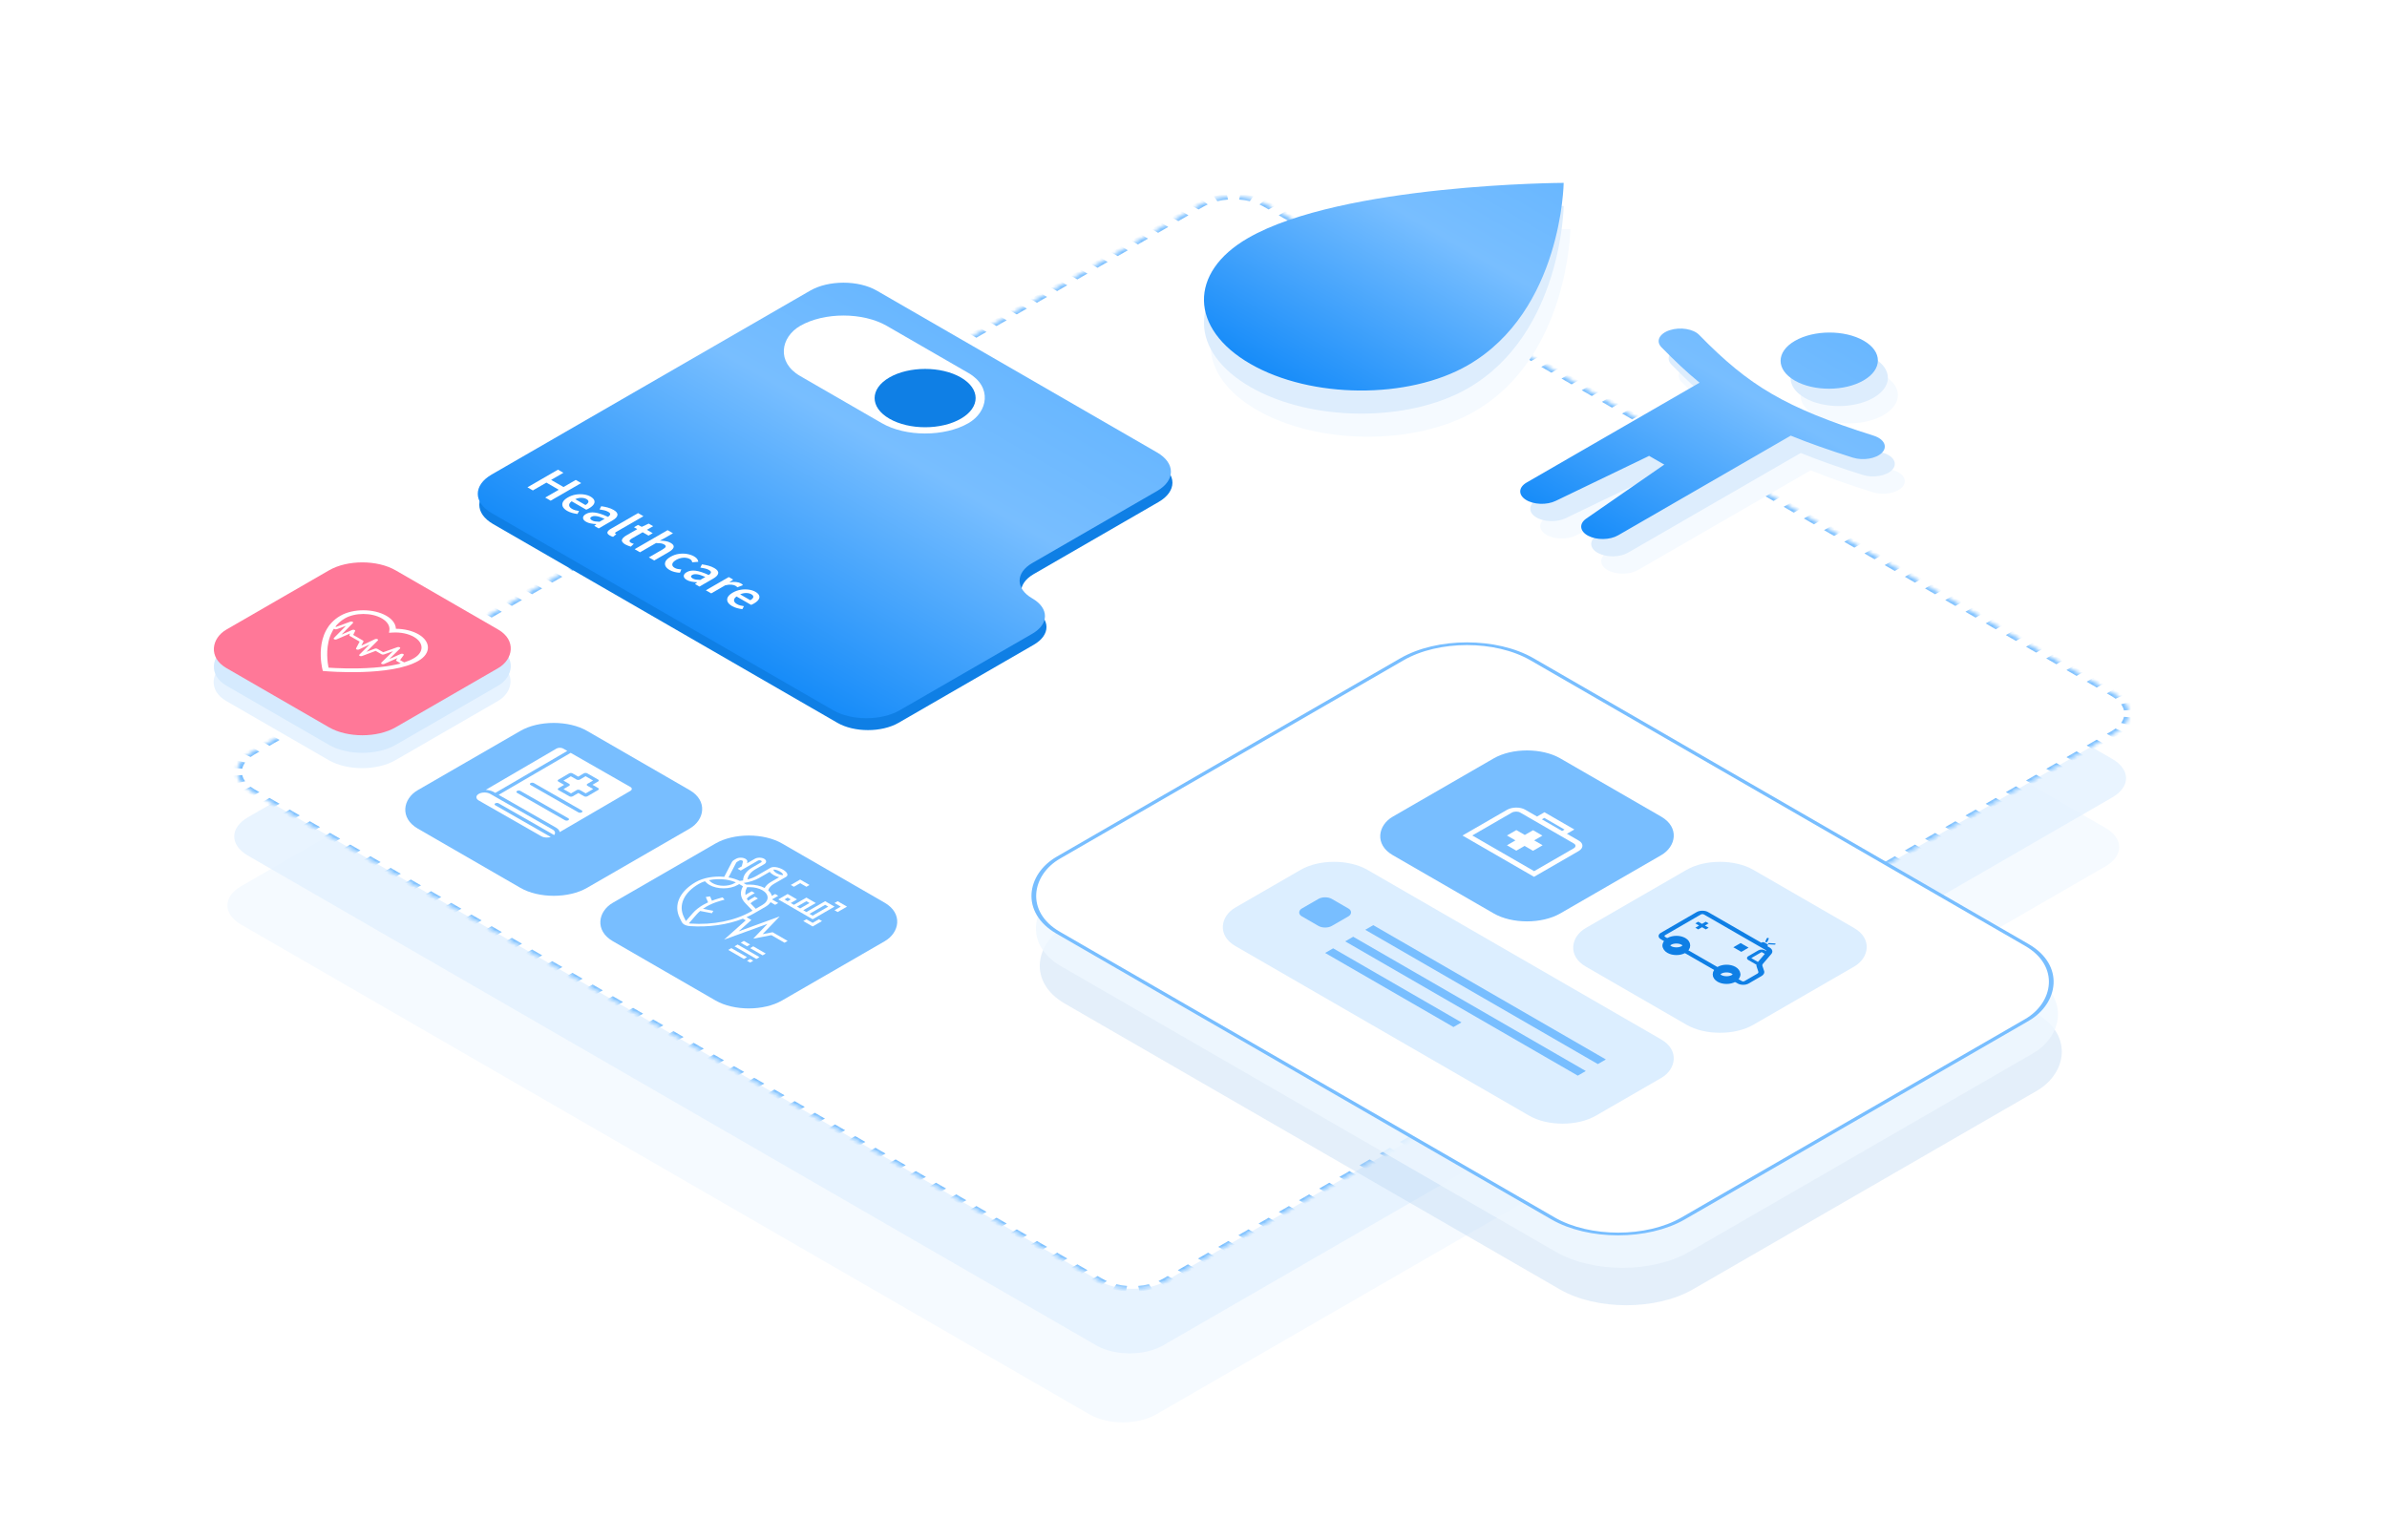 <?xml version="1.0" encoding="UTF-8"?> <svg xmlns="http://www.w3.org/2000/svg" width="620" height="400" viewBox="0 0 620 400" fill="none"><path d="M300.311 367.395C295.528 370.156 287.773 370.156 282.99 367.395L62.651 240.182C57.868 237.421 57.868 232.944 62.651 230.182L309.203 87.836C313.986 85.074 321.74 85.074 326.523 87.836L546.862 215.049C551.645 217.81 551.645 222.287 546.862 225.049L300.311 367.395Z" fill="#F5FAFF"></path><path d="M302.088 349.482C297.305 352.244 289.55 352.244 284.767 349.482L64.428 222.27C59.645 219.508 59.645 215.031 64.428 212.27L310.98 69.923C315.763 67.162 323.517 67.162 328.3 69.923L548.639 197.136C553.422 199.897 553.422 204.375 548.639 207.136L302.088 349.482Z" fill="#E3F1FF" fill-opacity="0.8"></path><mask id="path-3-inside-1_1291_7662" fill="white"><path d="M302.859 332.711C298.076 335.472 290.321 335.472 285.538 332.711L65.2 205.498C60.417 202.737 60.417 198.26 65.2 195.498L311.751 53.152C316.534 50.39 324.289 50.39 329.071 53.152L549.41 180.364C554.193 183.126 554.193 187.603 549.41 190.364L302.859 332.711Z"></path></mask><path d="M302.859 332.711C298.076 335.472 290.321 335.472 285.538 332.711L65.2 205.498C60.417 202.737 60.417 198.26 65.2 195.498L311.751 53.152C316.534 50.39 324.289 50.39 329.071 53.152L549.41 180.364C554.193 183.126 554.193 187.603 549.41 190.364L302.859 332.711Z" fill="white"></path><path d="M548.977 180.614C549.342 180.825 549.677 181.046 549.983 181.275L550.954 180.844C550.616 180.591 550.246 180.347 549.843 180.114L548.977 180.614ZM551.502 182.793C551.894 183.339 552.155 183.909 552.286 184.487L553.501 184.395C553.356 183.757 553.067 183.127 552.634 182.523L551.502 182.793ZM552.286 186.242C552.155 186.82 551.894 187.39 551.502 187.936L552.634 188.206C553.067 187.602 553.356 186.972 553.501 186.333L552.286 186.242ZM549.983 189.454C549.677 189.683 549.342 189.904 548.977 190.114L549.843 190.614C550.246 190.382 550.616 190.138 550.954 189.885L549.983 189.454ZM548.977 190.114L547.666 190.872L548.532 191.372L549.843 190.614L548.977 190.114ZM545.043 192.386L542.42 193.9L543.286 194.4L545.909 192.886L545.043 192.386ZM539.797 195.415L537.174 196.929L538.04 197.429L540.663 195.915L539.797 195.415ZM534.551 198.443L531.929 199.958L532.795 200.458L535.417 198.943L534.551 198.443ZM529.306 201.472L526.683 202.986L527.549 203.486L530.172 201.972L529.306 201.472ZM524.06 204.501L521.437 206.015L522.303 206.515L524.926 205.001L524.06 204.501ZM518.814 207.529L516.191 209.044L517.057 209.544L519.68 208.029L518.814 207.529ZM513.568 210.558L510.945 212.072L511.812 212.572L514.434 211.058L513.568 210.558ZM508.323 213.586L505.7 215.101L506.566 215.601L509.189 214.086L508.323 213.586ZM503.077 216.615L500.454 218.129L501.32 218.629L503.943 217.115L503.077 216.615ZM497.831 219.644L495.208 221.158L496.074 221.658L498.697 220.144L497.831 219.644ZM492.585 222.672L489.962 224.187L490.828 224.687L493.451 223.172L492.585 222.672ZM487.34 225.701L484.717 227.215L485.583 227.715L488.206 226.201L487.34 225.701ZM482.094 228.73L479.471 230.244L480.337 230.744L482.96 229.23L482.094 228.73ZM476.848 231.758L474.225 233.273L475.091 233.773L477.714 232.258L476.848 231.758ZM471.602 234.787L468.979 236.301L469.845 236.801L472.468 235.287L471.602 234.787ZM466.356 237.816L463.734 239.33L464.6 239.83L467.222 238.316L466.356 237.816ZM461.111 240.844L458.488 242.359L459.354 242.859L461.977 241.344L461.111 240.844ZM455.865 243.873L453.242 245.387L454.108 245.887L456.731 244.373L455.865 243.873ZM450.619 246.902L447.996 248.416L448.862 248.916L451.485 247.402L450.619 246.902ZM445.373 249.93L442.75 251.445L443.616 251.945L446.239 250.43L445.373 249.93ZM440.128 252.959L437.505 254.473L438.371 254.973L440.994 253.459L440.128 252.959ZM434.882 255.988L432.259 257.502L433.125 258.002L435.748 256.488L434.882 255.988ZM429.636 259.016L427.013 260.531L427.879 261.031L430.502 259.516L429.636 259.016ZM424.39 262.045L421.767 263.559L422.633 264.059L425.256 262.545L424.39 262.045ZM419.144 265.074L416.522 266.588L417.388 267.088L420.01 265.574L419.144 265.074ZM413.899 268.102L411.276 269.617L412.142 270.117L414.765 268.602L413.899 268.102ZM408.653 271.131L406.03 272.645L406.896 273.145L409.519 271.631L408.653 271.131ZM403.407 274.159L400.784 275.674L401.65 276.174L404.273 274.659L403.407 274.159ZM398.161 277.188L395.538 278.702L396.404 279.202L399.027 277.688L398.161 277.188ZM392.915 280.217L390.293 281.731L391.159 282.231L393.781 280.717L392.915 280.217ZM387.67 283.245L385.047 284.76L385.913 285.26L388.536 283.745L387.67 283.245ZM382.424 286.274L379.801 287.788L380.667 288.288L383.29 286.774L382.424 286.274ZM377.178 289.303L374.555 290.817L375.421 291.317L378.044 289.803L377.178 289.303ZM371.932 292.331L369.309 293.846L370.175 294.346L372.798 292.831L371.932 292.331ZM366.687 295.36L364.064 296.874L364.93 297.374L367.553 295.86L366.687 295.36ZM361.441 298.389L358.818 299.903L359.684 300.403L362.307 298.889L361.441 298.389ZM356.195 301.417L353.572 302.932L354.438 303.432L357.061 301.917L356.195 301.417ZM350.949 304.446L348.326 305.96L349.192 306.46L351.815 304.946L350.949 304.446ZM345.703 307.475L343.081 308.989L343.947 309.489L346.569 307.975L345.703 307.475ZM340.458 310.503L337.835 312.018L338.701 312.518L341.324 311.003L340.458 310.503ZM335.212 313.532L332.589 315.046L333.455 315.546L336.078 314.032L335.212 313.532ZM329.966 316.561L327.343 318.075L328.209 318.575L330.832 317.061L329.966 316.561ZM324.72 319.589L322.097 321.104L322.963 321.604L325.586 320.089L324.72 319.589ZM319.474 322.618L316.852 324.132L317.718 324.632L320.34 323.118L319.474 322.618ZM314.229 325.647L311.606 327.161L312.472 327.661L315.095 326.147L314.229 325.647ZM308.983 328.675L306.36 330.19L307.226 330.69L309.849 329.175L308.983 328.675ZM303.737 331.704L302.426 332.461L303.292 332.961L304.603 332.204L303.737 331.704ZM302.426 332.461C302.061 332.671 301.679 332.865 301.281 333.041L302.028 333.602C302.467 333.407 302.89 333.193 303.292 332.961L302.426 332.461ZM298.653 333.919C297.707 334.145 296.719 334.296 295.718 334.371L295.877 335.072C296.983 334.989 298.075 334.822 299.121 334.572L298.653 333.919ZM292.679 334.371C291.678 334.296 290.691 334.145 289.745 333.919L289.277 334.572C290.323 334.822 291.414 334.989 292.52 335.072L292.679 334.371ZM287.116 333.041C286.719 332.865 286.336 332.671 285.971 332.461L285.105 332.961C285.508 333.193 285.93 333.407 286.369 333.602L287.116 333.041ZM285.971 332.461L284.66 331.704L283.794 332.204L285.105 332.961L285.971 332.461ZM282.037 330.189L279.414 328.675L278.548 329.175L281.171 330.689L282.037 330.189ZM276.791 327.16L274.168 325.646L273.302 326.146L275.925 327.66L276.791 327.16ZM271.545 324.132L268.921 322.617L268.055 323.117L270.679 324.632L271.545 324.132ZM266.298 321.103L263.675 319.588L262.809 320.088L265.432 321.603L266.298 321.103ZM261.052 318.074L258.429 316.559L257.563 317.059L260.186 318.574L261.052 318.074ZM255.806 315.045L253.183 313.53L252.317 314.03L254.94 315.545L255.806 315.045ZM250.56 312.016L247.937 310.502L247.071 311.002L249.694 312.516L250.56 312.016ZM245.314 308.987L242.691 307.473L241.825 307.973L244.448 309.487L245.314 308.987ZM240.068 305.958L237.444 304.444L236.578 304.944L239.202 306.458L240.068 305.958ZM234.821 302.929L232.198 301.415L231.332 301.915L233.955 303.429L234.821 302.929ZM229.575 299.901L226.952 298.386L226.086 298.886L228.709 300.401L229.575 299.901ZM224.329 296.872L221.706 295.357L220.84 295.857L223.463 297.372L224.329 296.872ZM219.083 293.843L216.46 292.328L215.594 292.828L218.217 294.343L219.083 293.843ZM213.837 290.814L211.214 289.299L210.348 289.799L212.971 291.314L213.837 290.814ZM208.591 287.785L205.967 286.271L205.101 286.771L207.725 288.285L208.591 287.785ZM203.344 284.756L200.721 283.242L199.855 283.742L202.478 285.256L203.344 284.756ZM198.098 281.727L195.475 280.213L194.609 280.713L197.232 282.227L198.098 281.727ZM192.852 278.698L190.229 277.184L189.363 277.684L191.986 279.198L192.852 278.698ZM187.606 275.67L184.983 274.155L184.117 274.655L186.74 276.17L187.606 275.67ZM182.36 272.641L179.737 271.126L178.871 271.626L181.494 273.141L182.36 272.641ZM177.114 269.612L174.49 268.097L173.624 268.597L176.248 270.112L177.114 269.612ZM171.867 266.583L169.244 265.068L168.378 265.568L171.001 267.083L171.867 266.583ZM166.621 263.554L163.998 262.04L163.132 262.54L165.755 264.054L166.621 263.554ZM161.375 260.525L158.752 259.011L157.886 259.511L160.509 261.025L161.375 260.525ZM156.129 257.496L153.506 255.982L152.64 256.482L155.263 257.996L156.129 257.496ZM150.883 254.467L148.26 252.953L147.394 253.453L150.017 254.967L150.883 254.467ZM145.637 251.439L143.014 249.924L142.147 250.424L144.771 251.939L145.637 251.439ZM140.39 248.41L137.767 246.895L136.901 247.395L139.524 248.91L140.39 248.41ZM135.144 245.381L132.521 243.866L131.655 244.366L134.278 245.881L135.144 245.381ZM129.898 242.352L127.275 240.837L126.409 241.337L129.032 242.852L129.898 242.352ZM124.652 239.323L122.029 237.809L121.163 238.309L123.786 239.823L124.652 239.323ZM119.406 236.294L116.783 234.78L115.917 235.28L118.54 236.794L119.406 236.294ZM114.16 233.265L111.537 231.751L110.671 232.251L113.294 233.765L114.16 233.265ZM108.914 230.236L106.29 228.722L105.424 229.222L108.047 230.736L108.914 230.236ZM103.667 227.208L101.044 225.693L100.178 226.193L102.801 227.708L103.667 227.208ZM98.421 224.179L95.798 222.664L94.932 223.164L97.555 224.679L98.421 224.179ZM93.175 221.15L90.552 219.635L89.686 220.135L92.309 221.65L93.175 221.15ZM87.929 218.121L85.306 216.607L84.44 217.107L87.063 218.621L87.929 218.121ZM82.683 215.092L80.06 213.578L79.194 214.078L81.817 215.592L82.683 215.092ZM77.437 212.063L74.814 210.549L73.948 211.049L76.571 212.563L77.437 212.063ZM72.19 209.034L69.567 207.52L68.701 208.02L71.324 209.534L72.19 209.034ZM66.944 206.005L65.633 205.248L64.767 205.748L66.078 206.505L66.944 206.005ZM65.633 205.248C65.268 205.038 64.933 204.817 64.627 204.587L63.656 205.018C63.994 205.272 64.364 205.516 64.767 205.748L65.633 205.248ZM63.108 203.07C62.716 202.524 62.455 201.954 62.324 201.375L61.109 201.467C61.254 202.106 61.543 202.736 61.976 203.34L63.108 203.07ZM62.324 199.621C62.455 199.043 62.716 198.473 63.108 197.927L61.976 197.656C61.543 198.26 61.254 198.89 61.109 199.529L62.324 199.621ZM64.627 196.409C64.933 196.18 65.268 195.959 65.633 195.748L64.767 195.248C64.364 195.48 63.994 195.724 63.656 195.978L64.627 196.409ZM65.633 195.748L66.944 194.991L66.078 194.491L64.767 195.248L65.633 195.748ZM69.567 193.477L72.19 191.962L71.324 191.462L68.701 192.977L69.567 193.477ZM74.813 190.448L77.436 188.934L76.57 188.434L73.947 189.948L74.813 190.448ZM80.058 187.419L82.681 185.905L81.815 185.405L79.192 186.919L80.058 187.419ZM85.304 184.391L87.927 182.876L87.061 182.376L84.438 183.891L85.304 184.391ZM90.55 181.362L93.173 179.848L92.307 179.348L89.684 180.862L90.55 181.362ZM95.796 178.333L98.419 176.819L97.553 176.319L94.93 177.833L95.796 178.333ZM101.042 175.305L103.664 173.79L102.798 173.29L100.176 174.805L101.042 175.305ZM106.287 172.276L108.91 170.762L108.044 170.262L105.421 171.776L106.287 172.276ZM111.533 169.248L114.156 167.733L113.29 167.233L110.667 168.748L111.533 169.248ZM116.779 166.219L119.402 164.705L118.536 164.205L115.913 165.719L116.779 166.219ZM122.025 163.19L124.648 161.676L123.782 161.176L121.159 162.69L122.025 163.19ZM127.27 160.162L129.893 158.647L129.027 158.147L126.404 159.662L127.27 160.162ZM132.516 157.133L135.139 155.619L134.273 155.119L131.65 156.633L132.516 157.133ZM137.762 154.104L140.385 152.59L139.519 152.09L136.896 153.604L137.762 154.104ZM143.008 151.076L145.631 149.561L144.765 149.061L142.142 150.576L143.008 151.076ZM148.254 148.047L150.876 146.533L150.01 146.033L147.388 147.547L148.254 148.047ZM153.499 145.018L156.122 143.504L155.256 143.004L152.633 144.518L153.499 145.018ZM158.745 141.99L161.368 140.475L160.502 139.975L157.879 141.49L158.745 141.99ZM163.991 138.961L166.614 137.447L165.748 136.947L163.125 138.461L163.991 138.961ZM169.237 135.932L171.86 134.418L170.994 133.918L168.371 135.432L169.237 135.932ZM174.482 132.904L177.105 131.389L176.239 130.889L173.616 132.404L174.482 132.904ZM179.728 129.875L182.351 128.361L181.485 127.861L178.862 129.375L179.728 129.875ZM184.974 126.846L187.597 125.332L186.731 124.832L184.108 126.346L184.974 126.846ZM190.22 123.818L192.843 122.303L191.977 121.803L189.354 123.318L190.22 123.818ZM195.466 120.789L198.088 119.275L197.222 118.775L194.6 120.289L195.466 120.789ZM200.711 117.76L203.334 116.246L202.468 115.746L199.845 117.26L200.711 117.76ZM205.957 114.732L208.58 113.217L207.714 112.717L205.091 114.232L205.957 114.732ZM211.203 111.703L213.826 110.189L212.96 109.689L210.337 111.203L211.203 111.703ZM216.449 108.675L219.072 107.16L218.206 106.66L215.583 108.175L216.449 108.675ZM221.694 105.646L224.317 104.132L223.451 103.632L220.828 105.146L221.694 105.646ZM226.94 102.617L229.563 101.103L228.697 100.603L226.074 102.117L226.94 102.617ZM232.186 99.588L234.809 98.074L233.943 97.574L231.32 99.088L232.186 99.588ZM237.432 96.56L240.055 95.046L239.189 94.546L236.566 96.06L237.432 96.56ZM242.678 93.531L245.301 92.017L244.434 91.517L241.812 93.031L242.678 93.531ZM247.923 90.503L250.546 88.988L249.68 88.488L247.057 90.003L247.923 90.503ZM253.169 87.474L255.792 85.96L254.926 85.46L252.303 86.974L253.169 87.474ZM258.415 84.445L261.038 82.931L260.172 82.431L257.549 83.945L258.415 84.445ZM263.661 81.417L266.284 79.902L265.418 79.402L262.795 80.917L263.661 81.417ZM268.907 78.388L271.529 76.874L270.663 76.374L268.041 77.888L268.907 78.388ZM274.152 75.359L276.775 73.845L275.909 73.345L273.286 74.859L274.152 75.359ZM279.398 72.331L282.021 70.816L281.155 70.316L278.532 71.831L279.398 72.331ZM284.644 69.302L287.267 67.788L286.401 67.288L283.778 68.802L284.644 69.302ZM289.89 66.273L292.513 64.759L291.647 64.259L289.024 65.773L289.89 66.273ZM295.135 63.245L297.758 61.73L296.892 61.23L294.269 62.745L295.135 63.245ZM300.381 60.216L303.004 58.702L302.138 58.202L299.515 59.716L300.381 60.216ZM305.627 57.187L308.25 55.673L307.384 55.173L304.761 56.687L305.627 57.187ZM310.873 54.159L312.184 53.402L311.318 52.902L310.007 53.659L310.873 54.159ZM312.184 53.402C312.549 53.191 312.931 52.998 313.329 52.821L312.582 52.261C312.143 52.456 311.72 52.669 311.318 52.902L312.184 53.402ZM315.957 51.944C316.903 51.718 317.891 51.567 318.892 51.491L318.733 50.79C317.627 50.874 316.535 51.041 315.489 51.291L315.957 51.944ZM321.931 51.491C322.932 51.567 323.919 51.718 324.865 51.944L325.333 51.291C324.287 51.041 323.196 50.874 322.09 50.79L321.931 51.491ZM327.494 52.821C327.891 52.998 328.274 53.191 328.638 53.402L329.504 52.902C329.102 52.669 328.68 52.456 328.241 52.261L327.494 52.821ZM328.638 53.402L329.95 54.159L330.816 53.659L329.504 52.902L328.638 53.402ZM332.573 55.673L335.196 57.188L336.062 56.688L333.439 55.173L332.573 55.673ZM337.819 58.702L340.442 60.217L341.308 59.717L338.685 58.202L337.819 58.702ZM343.065 61.731L345.688 63.246L346.555 62.746L343.931 61.231L343.065 61.731ZM348.312 64.76L350.935 66.274L351.801 65.774L349.178 64.26L348.312 64.76ZM353.558 67.789L356.181 69.303L357.047 68.803L354.424 67.289L353.558 67.789ZM358.804 70.818L361.427 72.332L362.293 71.832L359.67 70.318L358.804 70.818ZM364.05 73.847L366.673 75.361L367.539 74.861L364.916 73.347L364.05 73.847ZM369.296 76.876L371.919 78.39L372.785 77.89L370.162 76.376L369.296 76.876ZM374.542 79.904L377.165 81.419L378.032 80.919L375.408 79.404L374.542 79.904ZM379.789 82.933L382.412 84.448L383.278 83.948L380.655 82.433L379.789 82.933ZM385.035 85.962L387.658 87.477L388.524 86.977L385.901 85.462L385.035 85.962ZM390.281 88.991L392.904 90.505L393.77 90.005L391.147 88.491L390.281 88.991ZM395.527 92.02L398.15 93.534L399.016 93.034L396.393 91.52L395.527 92.02ZM400.773 95.049L403.396 96.563L404.262 96.063L401.639 94.549L400.773 95.049ZM406.019 98.078L408.642 99.592L409.509 99.092L406.885 97.578L406.019 98.078ZM411.266 101.107L413.889 102.621L414.755 102.121L412.132 100.607L411.266 101.107ZM416.512 104.135L419.135 105.65L420.001 105.15L417.378 103.635L416.512 104.135ZM421.758 107.164L424.381 108.679L425.247 108.179L422.624 106.664L421.758 107.164ZM427.004 110.193L429.627 111.708L430.493 111.208L427.87 109.693L427.004 110.193ZM432.25 113.222L434.873 114.736L435.739 114.236L433.116 112.722L432.25 113.222ZM437.496 116.251L440.119 117.765L440.986 117.265L438.362 115.751L437.496 116.251ZM442.743 119.28L445.366 120.794L446.232 120.294L443.609 118.78L442.743 119.28ZM447.989 122.309L450.612 123.823L451.478 123.323L448.855 121.809L447.989 122.309ZM453.235 125.338L455.858 126.852L456.724 126.352L454.101 124.838L453.235 125.338ZM458.481 128.366L461.104 129.881L461.97 129.381L459.347 127.866L458.481 128.366ZM463.727 131.395L466.35 132.91L467.216 132.41L464.593 130.895L463.727 131.395ZM468.973 134.424L471.596 135.939L472.462 135.439L469.839 133.924L468.973 134.424ZM474.219 137.453L476.843 138.967L477.709 138.467L475.086 136.953L474.219 137.453ZM479.466 140.482L482.089 141.996L482.955 141.496L480.332 139.982L479.466 140.482ZM484.712 143.511L487.335 145.025L488.201 144.525L485.578 143.011L484.712 143.511ZM489.958 146.54L492.581 148.054L493.447 147.554L490.824 146.04L489.958 146.54ZM495.204 149.568L497.827 151.083L498.693 150.583L496.07 149.068L495.204 149.568ZM500.45 152.597L503.073 154.112L503.939 153.612L501.316 152.097L500.45 152.597ZM505.696 155.626L508.32 157.141L509.186 156.641L506.562 155.126L505.696 155.626ZM510.943 158.655L513.566 160.17L514.432 159.67L511.809 158.155L510.943 158.655ZM516.189 161.684L518.812 163.198L519.678 162.698L517.055 161.184L516.189 161.684ZM521.435 164.713L524.058 166.227L524.924 165.727L522.301 164.213L521.435 164.713ZM526.681 167.742L529.304 169.256L530.17 168.756L527.547 167.242L526.681 167.742ZM531.927 170.771L534.55 172.285L535.416 171.785L532.793 170.271L531.927 170.771ZM537.173 173.799L539.796 175.314L540.662 174.814L538.039 173.299L537.173 173.799ZM542.42 176.828L545.043 178.343L545.909 177.843L543.286 176.328L542.42 176.828ZM547.666 179.857L548.977 180.614L549.843 180.114L548.532 179.357L547.666 179.857ZM548.544 180.864C548.89 181.064 549.208 181.273 549.498 181.491L551.439 180.629C551.085 180.363 550.697 180.107 550.276 179.864L548.544 180.864ZM550.937 182.928C551.307 183.445 551.555 183.985 551.679 184.533L554.108 184.35C553.956 183.681 553.654 183.02 553.2 182.387L550.937 182.928ZM551.679 186.196C551.555 186.744 551.307 187.284 550.937 187.801L553.2 188.341C553.654 187.709 553.956 187.048 554.108 186.379L551.679 186.196ZM549.498 189.238C549.208 189.455 548.89 189.665 548.544 189.864L550.276 190.864C550.697 190.621 551.085 190.366 551.439 190.1L549.498 189.238ZM548.544 189.864L547.233 190.622L548.965 191.622L550.276 190.864L548.544 189.864ZM544.61 192.136L541.987 193.65L543.719 194.65L546.342 193.136L544.61 192.136ZM539.364 195.165L536.741 196.679L538.473 197.679L541.096 196.165L539.364 195.165ZM534.118 198.193L531.496 199.708L533.228 200.708L535.851 199.193L534.118 198.193ZM528.873 201.222L526.25 202.736L527.982 203.736L530.605 202.222L528.873 201.222ZM523.627 204.251L521.004 205.765L522.736 206.765L525.359 205.251L523.627 204.251ZM518.381 207.279L515.758 208.794L517.49 209.794L520.113 208.279L518.381 207.279ZM513.135 210.308L510.512 211.822L512.245 212.822L514.867 211.308L513.135 210.308ZM507.89 213.336L505.267 214.851L506.999 215.851L509.622 214.336L507.89 213.336ZM502.644 216.365L500.021 217.879L501.753 218.879L504.376 217.365L502.644 216.365ZM497.398 219.394L494.775 220.908L496.507 221.908L499.13 220.394L497.398 219.394ZM492.152 222.422L489.529 223.937L491.261 224.937L493.884 223.422L492.152 222.422ZM486.906 225.451L484.284 226.965L486.016 227.965L488.639 226.451L486.906 225.451ZM481.661 228.48L479.038 229.994L480.77 230.994L483.393 229.48L481.661 228.48ZM476.415 231.508L473.792 233.023L475.524 234.023L478.147 232.508L476.415 231.508ZM471.169 234.537L468.546 236.051L470.278 237.051L472.901 235.537L471.169 234.537ZM465.923 237.566L463.301 239.08L465.033 240.08L467.655 238.566L465.923 237.566ZM460.678 240.594L458.055 242.109L459.787 243.109L462.41 241.594L460.678 240.594ZM455.432 243.623L452.809 245.137L454.541 246.137L457.164 244.623L455.432 243.623ZM450.186 246.652L447.563 248.166L449.295 249.166L451.918 247.652L450.186 246.652ZM444.94 249.68L442.317 251.195L444.049 252.195L446.672 250.68L444.94 249.68ZM439.695 252.709L437.072 254.223L438.804 255.223L441.427 253.709L439.695 252.709ZM434.449 255.738L431.826 257.252L433.558 258.252L436.181 256.738L434.449 255.738ZM429.203 258.766L426.58 260.281L428.312 261.281L430.935 259.766L429.203 258.766ZM423.957 261.795L421.334 263.309L423.066 264.309L425.689 262.795L423.957 261.795ZM418.711 264.824L416.088 266.338L417.821 267.338L420.443 265.824L418.711 264.824ZM413.466 267.852L410.843 269.367L412.575 270.367L415.198 268.852L413.466 267.852ZM408.22 270.881L405.597 272.395L407.329 273.395L409.952 271.881L408.22 270.881ZM402.974 273.909L400.351 275.424L402.083 276.424L404.706 274.909L402.974 273.909ZM397.728 276.938L395.105 278.452L396.837 279.452L399.46 277.938L397.728 276.938ZM392.482 279.967L389.86 281.481L391.592 282.481L394.215 280.967L392.482 279.967ZM387.237 282.995L384.614 284.51L386.346 285.51L388.969 283.995L387.237 282.995ZM381.991 286.024L379.368 287.538L381.1 288.538L383.723 287.024L381.991 286.024ZM376.745 289.053L374.122 290.567L375.854 291.567L378.477 290.053L376.745 289.053ZM371.499 292.081L368.876 293.596L370.608 294.596L373.231 293.081L371.499 292.081ZM366.254 295.11L363.631 296.624L365.363 297.624L367.986 296.11L366.254 295.11ZM361.008 298.139L358.385 299.653L360.117 300.653L362.74 299.139L361.008 298.139ZM355.762 301.167L353.139 302.682L354.871 303.682L357.494 302.167L355.762 301.167ZM350.516 304.196L347.893 305.71L349.625 306.71L352.248 305.196L350.516 304.196ZM345.27 307.225L342.647 308.739L344.38 309.739L347.002 308.225L345.27 307.225ZM340.025 310.253L337.402 311.768L339.134 312.768L341.757 311.253L340.025 310.253ZM334.779 313.282L332.156 314.796L333.888 315.796L336.511 314.282L334.779 313.282ZM329.533 316.311L326.91 317.825L328.642 318.825L331.265 317.311L329.533 316.311ZM324.287 319.339L321.664 320.854L323.396 321.854L326.019 320.339L324.287 319.339ZM319.041 322.368L316.419 323.882L318.151 324.882L320.774 323.368L319.041 322.368ZM313.796 325.397L311.173 326.911L312.905 327.911L315.528 326.397L313.796 325.397ZM308.55 328.425L305.927 329.94L307.659 330.94L310.282 329.425L308.55 328.425ZM303.304 331.454L301.993 332.211L303.725 333.211L305.036 332.454L303.304 331.454ZM301.993 332.211C301.647 332.411 301.285 332.594 300.908 332.761L302.401 333.882C302.862 333.678 303.304 333.454 303.725 333.211L301.993 332.211ZM298.419 333.592C297.523 333.806 296.588 333.949 295.639 334.021L295.957 335.423C297.115 335.335 298.259 335.161 299.355 334.899L298.419 333.592ZM292.759 334.021C291.81 333.949 290.875 333.806 289.979 333.592L289.042 334.899C290.139 335.161 291.282 335.335 292.441 335.423L292.759 334.021ZM287.49 332.761C287.113 332.594 286.75 332.411 286.405 332.211L284.672 333.211C285.093 333.454 285.536 333.678 285.996 333.882L287.49 332.761ZM286.405 332.211L285.093 331.454L283.361 332.454L284.672 333.211L286.405 332.211ZM282.47 329.939L279.847 328.425L278.115 329.425L280.738 330.939L282.47 329.939ZM277.224 326.91L274.601 325.396L272.869 326.396L275.492 327.91L277.224 326.91ZM271.978 323.882L269.354 322.367L267.622 323.367L270.246 324.882L271.978 323.882ZM266.731 320.853L264.108 319.338L262.376 320.338L264.999 321.853L266.731 320.853ZM261.485 317.824L258.862 316.309L257.13 317.309L259.753 318.824L261.485 317.824ZM256.239 314.795L253.616 313.28L251.884 314.28L254.507 315.795L256.239 314.795ZM250.993 311.766L248.37 310.252L246.638 311.252L249.261 312.766L250.993 311.766ZM245.747 308.737L243.124 307.223L241.392 308.223L244.015 309.737L245.747 308.737ZM240.501 305.708L237.877 304.194L236.145 305.194L238.769 306.708L240.501 305.708ZM235.254 302.679L232.631 301.165L230.899 302.165L233.522 303.679L235.254 302.679ZM230.008 299.651L227.385 298.136L225.653 299.136L228.276 300.651L230.008 299.651ZM224.762 296.622L222.139 295.107L220.407 296.107L223.03 297.622L224.762 296.622ZM219.516 293.593L216.893 292.078L215.161 293.078L217.784 294.593L219.516 293.593ZM214.27 290.564L211.647 289.049L209.915 290.049L212.538 291.564L214.27 290.564ZM209.024 287.535L206.4 286.021L204.668 287.021L207.292 288.535L209.024 287.535ZM203.777 284.506L201.154 282.992L199.422 283.992L202.045 285.506L203.777 284.506ZM198.531 281.477L195.908 279.963L194.176 280.963L196.799 282.477L198.531 281.477ZM193.285 278.448L190.662 276.934L188.93 277.934L191.553 279.448L193.285 278.448ZM188.039 275.42L185.416 273.905L183.684 274.905L186.307 276.42L188.039 275.42ZM182.793 272.391L180.17 270.876L178.438 271.876L181.061 273.391L182.793 272.391ZM177.547 269.362L174.923 267.847L173.191 268.847L175.814 270.362L177.547 269.362ZM172.3 266.333L169.677 264.818L167.945 265.818L170.568 267.333L172.3 266.333ZM167.054 263.304L164.431 261.79L162.699 262.79L165.322 264.304L167.054 263.304ZM161.808 260.275L159.185 258.761L157.453 259.761L160.076 261.275L161.808 260.275ZM156.562 257.246L153.939 255.732L152.207 256.732L154.83 258.246L156.562 257.246ZM151.316 254.217L148.693 252.703L146.961 253.703L149.584 255.217L151.316 254.217ZM146.07 251.189L143.447 249.674L141.714 250.674L144.338 252.189L146.07 251.189ZM140.823 248.16L138.2 246.645L136.468 247.645L139.091 249.16L140.823 248.16ZM135.577 245.131L132.954 243.616L131.222 244.616L133.845 246.131L135.577 245.131ZM130.331 242.102L127.708 240.587L125.976 241.587L128.599 243.102L130.331 242.102ZM125.085 239.073L122.462 237.559L120.73 238.559L123.353 240.073L125.085 239.073ZM119.839 236.044L117.216 234.53L115.484 235.53L118.107 237.044L119.839 236.044ZM114.593 233.015L111.97 231.501L110.238 232.501L112.861 234.015L114.593 233.015ZM109.347 229.986L106.723 228.472L104.991 229.472L107.614 230.986L109.347 229.986ZM104.1 226.958L101.477 225.443L99.745 226.443L102.368 227.958L104.1 226.958ZM98.854 223.929L96.231 222.414L94.499 223.414L97.122 224.929L98.854 223.929ZM93.608 220.9L90.985 219.385L89.253 220.385L91.876 221.9L93.608 220.9ZM88.362 217.871L85.739 216.357L84.007 217.357L86.63 218.871L88.362 217.871ZM83.116 214.842L80.493 213.328L78.761 214.328L81.384 215.842L83.116 214.842ZM77.87 211.813L75.246 210.299L73.514 211.299L76.138 212.813L77.87 211.813ZM72.623 208.784L70 207.27L68.268 208.27L70.891 209.784L72.623 208.784ZM67.377 205.755L66.066 204.998L64.334 205.998L65.645 206.755L67.377 205.755ZM66.066 204.998C65.72 204.799 65.402 204.589 65.112 204.372L63.171 205.234C63.525 205.5 63.913 205.755 64.334 205.998L66.066 204.998ZM63.673 202.935C63.303 202.417 63.055 201.877 62.931 201.329L60.502 201.513C60.654 202.182 60.956 202.842 61.41 203.475L63.673 202.935ZM62.931 199.667C63.055 199.119 63.303 198.579 63.673 198.062L61.41 197.521C60.956 198.154 60.654 198.814 60.502 199.483L62.931 199.667ZM65.112 196.625C65.402 196.407 65.72 196.198 66.066 195.998L64.334 194.998C63.913 195.241 63.525 195.497 63.171 195.762L65.112 196.625ZM66.066 195.998L67.377 195.241L65.645 194.241L64.334 194.998L66.066 195.998ZM70 193.727L72.623 192.212L70.891 191.212L68.268 192.727L70 193.727ZM75.246 190.698L77.869 189.184L76.137 188.184L73.514 189.698L75.246 190.698ZM80.492 187.669L83.114 186.155L81.382 185.155L78.76 186.669L80.492 187.669ZM85.737 184.641L88.36 183.126L86.628 182.126L84.005 183.641L85.737 184.641ZM90.983 181.612L93.606 180.098L91.874 179.098L89.251 180.612L90.983 181.612ZM96.229 178.583L98.852 177.069L97.12 176.069L94.497 177.583L96.229 178.583ZM101.475 175.555L104.097 174.04L102.365 173.04L99.743 174.555L101.475 175.555ZM106.72 172.526L109.343 171.012L107.611 170.012L104.988 171.526L106.72 172.526ZM111.966 169.498L114.589 167.983L112.857 166.983L110.234 168.498L111.966 169.498ZM117.212 166.469L119.835 164.955L118.103 163.955L115.48 165.469L117.212 166.469ZM122.458 163.44L125.081 161.926L123.349 160.926L120.726 162.44L122.458 163.44ZM127.703 160.412L130.326 158.897L128.594 157.897L125.971 159.412L127.703 160.412ZM132.949 157.383L135.572 155.869L133.84 154.869L131.217 156.383L132.949 157.383ZM138.195 154.354L140.818 152.84L139.086 151.84L136.463 153.354L138.195 154.354ZM143.441 151.326L146.064 149.811L144.332 148.811L141.709 150.326L143.441 151.326ZM148.687 148.297L151.309 146.783L149.577 145.783L146.955 147.297L148.687 148.297ZM153.932 145.268L156.555 143.754L154.823 142.754L152.2 144.268L153.932 145.268ZM159.178 142.24L161.801 140.725L160.069 139.725L157.446 141.24L159.178 142.24ZM164.424 139.211L167.047 137.697L165.315 136.697L162.692 138.211L164.424 139.211ZM169.67 136.182L172.293 134.668L170.56 133.668L167.938 135.182L169.67 136.182ZM174.915 133.154L177.538 131.639L175.806 130.639L173.183 132.154L174.915 133.154ZM180.161 130.125L182.784 128.611L181.052 127.611L178.429 129.125L180.161 130.125ZM185.407 127.096L188.03 125.582L186.298 124.582L183.675 126.096L185.407 127.096ZM190.653 124.068L193.276 122.553L191.544 121.553L188.921 123.068L190.653 124.068ZM195.899 121.039L198.521 119.525L196.789 118.525L194.167 120.039L195.899 121.039ZM201.144 118.01L203.767 116.496L202.035 115.496L199.412 117.01L201.144 118.01ZM206.39 114.982L209.013 113.467L207.281 112.467L204.658 113.982L206.39 114.982ZM211.636 111.953L214.259 110.439L212.527 109.439L209.904 110.953L211.636 111.953ZM216.882 108.925L219.505 107.41L217.773 106.41L215.15 107.925L216.882 108.925ZM222.128 105.896L224.75 104.382L223.018 103.382L220.395 104.896L222.128 105.896ZM227.373 102.867L229.996 101.353L228.264 100.353L225.641 101.867L227.373 102.867ZM232.619 99.838L235.242 98.324L233.51 97.324L230.887 98.838L232.619 99.838ZM237.865 96.81L240.488 95.296L238.756 94.296L236.133 95.81L237.865 96.81ZM243.111 93.781L245.734 92.267L244.001 91.267L241.379 92.781L243.111 93.781ZM248.356 90.753L250.979 89.238L249.247 88.238L246.624 89.753L248.356 90.753ZM253.602 87.724L256.225 86.21L254.493 85.21L251.87 86.724L253.602 87.724ZM258.848 84.695L261.471 83.181L259.739 82.181L257.116 83.695L258.848 84.695ZM264.094 81.667L266.717 80.152L264.985 79.152L262.362 80.667L264.094 81.667ZM269.34 78.638L271.962 77.124L270.23 76.124L267.608 77.638L269.34 78.638ZM274.585 75.609L277.208 74.095L275.476 73.095L272.853 74.609L274.585 75.609ZM279.831 72.581L282.454 71.066L280.722 70.066L278.099 71.581L279.831 72.581ZM285.077 69.552L287.7 68.038L285.968 67.038L283.345 68.552L285.077 69.552ZM290.323 66.523L292.946 65.009L291.214 64.009L288.591 65.523L290.323 66.523ZM295.568 63.495L298.191 61.98L296.459 60.98L293.836 62.495L295.568 63.495ZM300.814 60.466L303.437 58.952L301.705 57.952L299.082 59.466L300.814 60.466ZM306.06 57.437L308.683 55.923L306.951 54.923L304.328 56.437L306.06 57.437ZM311.306 54.409L312.617 53.652L310.885 52.652L309.574 53.409L311.306 54.409ZM312.617 53.652C312.963 53.452 313.325 53.269 313.702 53.101L312.209 51.98C311.748 52.185 311.306 52.409 310.885 52.652L312.617 53.652ZM316.191 52.271C317.087 52.057 318.022 51.914 318.971 51.842L318.653 50.44C317.495 50.527 316.351 50.702 315.255 50.964L316.191 52.271ZM321.851 51.842C322.8 51.914 323.735 52.057 324.631 52.271L325.568 50.964C324.471 50.702 323.328 50.527 322.169 50.44L321.851 51.842ZM327.12 53.101C327.497 53.269 327.86 53.452 328.205 53.652L329.938 52.652C329.517 52.409 329.074 52.185 328.614 51.98L327.12 53.101ZM328.205 53.652L329.517 54.409L331.249 53.409L329.938 52.652L328.205 53.652ZM332.14 55.923L334.763 57.438L336.495 56.438L333.872 54.923L332.14 55.923ZM337.386 58.952L340.009 60.467L341.741 59.467L339.118 57.952L337.386 58.952ZM342.632 61.981L345.255 63.496L346.988 62.496L344.364 60.981L342.632 61.981ZM347.879 65.01L350.502 66.524L352.234 65.524L349.611 64.01L347.879 65.01ZM353.125 68.039L355.748 69.553L357.48 68.553L354.857 67.039L353.125 68.039ZM358.371 71.068L360.994 72.582L362.726 71.582L360.103 70.068L358.371 71.068ZM363.617 74.097L366.24 75.611L367.972 74.611L365.349 73.097L363.617 74.097ZM368.863 77.126L371.486 78.64L373.218 77.64L370.595 76.126L368.863 77.126ZM374.109 80.154L376.732 81.669L378.465 80.669L375.841 79.154L374.109 80.154ZM379.356 83.183L381.979 84.698L383.711 83.698L381.088 82.183L379.356 83.183ZM384.602 86.212L387.225 87.727L388.957 86.727L386.334 85.212L384.602 86.212ZM389.848 89.241L392.471 90.755L394.203 89.755L391.58 88.241L389.848 89.241ZM395.094 92.27L397.717 93.784L399.449 92.784L396.826 91.27L395.094 92.27ZM400.34 95.299L402.963 96.813L404.695 95.813L402.072 94.299L400.34 95.299ZM405.586 98.328L408.209 99.842L409.942 98.842L407.318 97.328L405.586 98.328ZM410.833 101.357L413.456 102.871L415.188 101.871L412.565 100.357L410.833 101.357ZM416.079 104.385L418.702 105.9L420.434 104.9L417.811 103.385L416.079 104.385ZM421.325 107.414L423.948 108.929L425.68 107.929L423.057 106.414L421.325 107.414ZM426.571 110.443L429.194 111.958L430.926 110.958L428.303 109.443L426.571 110.443ZM431.817 113.472L434.44 114.986L436.172 113.986L433.549 112.472L431.817 113.472ZM437.063 116.501L439.686 118.015L441.419 117.015L438.795 115.501L437.063 116.501ZM442.31 119.53L444.933 121.044L446.665 120.044L444.042 118.53L442.31 119.53ZM447.556 122.559L450.179 124.073L451.911 123.073L449.288 121.559L447.556 122.559ZM452.802 125.588L455.425 127.102L457.157 126.102L454.534 124.588L452.802 125.588ZM458.048 128.616L460.671 130.131L462.403 129.131L459.78 127.616L458.048 128.616ZM463.294 131.645L465.917 133.16L467.649 132.16L465.026 130.645L463.294 131.645ZM468.54 134.674L471.163 136.189L472.895 135.189L470.272 133.674L468.54 134.674ZM473.786 137.703L476.41 139.217L478.142 138.217L475.519 136.703L473.786 137.703ZM479.033 140.732L481.656 142.246L483.388 141.246L480.765 139.732L479.033 140.732ZM484.279 143.761L486.902 145.275L488.634 144.275L486.011 142.761L484.279 143.761ZM489.525 146.79L492.148 148.304L493.88 147.304L491.257 145.79L489.525 146.79ZM494.771 149.818L497.394 151.333L499.126 150.333L496.503 148.818L494.771 149.818ZM500.017 152.847L502.64 154.362L504.372 153.362L501.749 151.847L500.017 152.847ZM505.263 155.876L507.887 157.391L509.619 156.391L506.995 154.876L505.263 155.876ZM510.51 158.905L513.133 160.42L514.865 159.42L512.242 157.905L510.51 158.905ZM515.756 161.934L518.379 163.448L520.111 162.448L517.488 160.934L515.756 161.934ZM521.002 164.963L523.625 166.477L525.357 165.477L522.734 163.963L521.002 164.963ZM526.248 167.992L528.871 169.506L530.603 168.506L527.98 166.992L526.248 167.992ZM531.494 171.021L534.117 172.535L535.849 171.535L533.226 170.021L531.494 171.021ZM536.74 174.049L539.363 175.564L541.095 174.564L538.472 173.049L536.74 174.049ZM541.987 177.078L544.61 178.593L546.342 177.593L543.719 176.078L541.987 177.078ZM547.233 180.107L548.544 180.864L550.276 179.864L548.965 179.107L547.233 180.107Z" fill="#78BEFF" mask="url(#path-3-inside-1_1291_7662)"></path><rect width="188.413" height="143.086" rx="20" transform="matrix(0.866 0.5 -0.866 0.5 383.175 179.151)" fill="#BCD7F3" fill-opacity="0.4"></rect><rect width="188.413" height="143.086" rx="20" transform="matrix(0.866 0.5 -0.866 0.5 382.176 169.432)" fill="#EFF7FF" fill-opacity="0.8"></rect><rect x="-2.98023e-08" y="0.5" width="187.413" height="142.086" rx="19.5" transform="matrix(0.866 0.5 -0.866 0.5 381.467 161.25)" fill="white" stroke="#78BEFF"></rect><g filter="url(#filter0_b_1291_7662)"><rect width="50.259" height="50.259" rx="10" transform="matrix(0.866 0.5 -0.866 0.5 396.622 192)" fill="#78BEFF"></rect></g><g filter="url(#filter1_b_1291_7662)"><rect width="50.259" height="50.259" rx="10" transform="matrix(0.866 0.5 -0.866 0.5 446.743 220.938)" fill="#DCEEFF"></rect></g><g filter="url(#filter2_b_1291_7662)"><rect width="108.134" height="39.598" rx="10" transform="matrix(0.866 0.5 -0.866 0.5 346.502 220.938)" fill="#DCEEFF"></rect></g><rect width="69.764" height="2.406" transform="matrix(0.866 0.5 0.866 -0.5 354.606 241.518)" fill="#78BEFF"></rect><rect width="69.764" height="2.406" transform="matrix(0.866 0.5 0.866 -0.5 349.397 244.525)" fill="#78BEFF"></rect><rect width="38.491" height="2.406" transform="matrix(0.866 0.5 0.866 -0.5 344.189 247.532)" fill="#78BEFF"></rect><rect width="9.021" height="9.021" rx="2" transform="matrix(0.866 0.5 -0.866 0.5 344.189 232.497)" fill="#78BEFF"></rect><path d="M410.077 218.358L406.994 216.578L408.921 215.466L401.16 210.985L399.233 212.097L396.151 210.318C394.868 209.577 392.754 209.593 391.437 210.353L379.867 217.033L398.446 227.76L410.016 221.08C411.332 220.32 411.36 219.099 410.077 218.358ZM401.128 212.455L406.375 215.485L405.738 215.853L400.49 212.823L401.128 212.455ZM398.478 226.29L382.413 217.015L392.694 211.079C393.3 210.729 394.272 210.722 394.862 211.062L408.787 219.102C409.377 219.443 409.365 220.004 408.759 220.354L398.478 226.29Z" fill="white"></path><path d="M398.187 221.001L400.683 219.56L398.483 218.29L400.626 217.053L398.198 215.652L396.055 216.889L393.856 215.619L391.422 217.024L393.622 218.294L391.417 219.567L393.845 220.968L395.988 219.731L398.187 221.001Z" fill="white"></path><path d="M458.215 252.228L457.767 250.881C457.71 250.709 457.753 250.527 457.887 250.37L460.082 247.804C460.573 247.23 460.375 246.541 459.59 246.088L458.995 245.746L459.082 245.695C459.287 245.576 459.287 245.384 459.082 245.266L458.317 244.826C458.112 244.708 457.779 244.708 457.575 244.827L457.487 244.878L443.651 236.914C442.836 236.444 441.511 236.445 440.697 236.916L431.407 242.296C430.6 242.763 430.601 243.523 431.411 243.989L432.402 244.559C431.552 245.338 431.713 246.382 432.888 247.059C434.064 247.736 435.872 247.825 437.219 247.332L445.531 252.117C444.681 252.896 444.841 253.94 446.017 254.616C447.192 255.293 449.001 255.383 450.347 254.889L451.368 255.477C452.146 255.925 453.412 255.924 454.188 255.474L457.516 253.547C458.113 253.201 458.375 252.708 458.215 252.228ZM456.606 249.871L454.939 248.912C454.899 248.889 454.9 248.852 454.939 248.829L457.541 247.322C457.557 247.313 457.583 247.313 457.6 247.322L458.395 247.78L456.606 249.871ZM433.969 246.433C433.205 245.993 433.203 245.276 433.965 244.835C434.727 244.394 435.968 244.393 436.733 244.833C437.497 245.272 437.499 245.989 436.737 246.43C435.975 246.872 434.733 246.873 433.969 246.433ZM447.098 253.99C446.334 253.55 446.332 252.834 447.094 252.393C447.856 251.951 449.097 251.95 449.862 252.39C450.626 252.83 450.628 253.547 449.866 253.988C449.104 254.429 447.862 254.43 447.098 253.99ZM453.103 254.85C452.923 254.955 452.63 254.955 452.449 254.851L451.428 254.263C452.279 253.485 452.118 252.441 450.943 251.764C449.767 251.087 447.959 250.998 446.612 251.491L438.3 246.706C439.15 245.927 438.989 244.883 437.814 244.207C436.638 243.53 434.83 243.44 433.483 243.933L432.492 243.363C432.28 243.241 432.28 243.042 432.491 242.92L441.781 237.54C441.998 237.414 442.352 237.414 442.57 237.54L458.509 246.714C458.685 246.816 458.786 246.946 458.81 247.082L458.41 246.853C457.946 246.585 457.191 246.586 456.728 246.854L454.126 248.361C453.639 248.643 453.641 249.1 454.128 249.381L456.224 250.588C456.202 250.741 456.213 250.896 456.264 251.048L456.712 252.394C456.776 252.587 456.671 252.784 456.431 252.923L453.103 254.85Z" fill="#0F7FE5"></path><path d="M443.806 239.85L443.051 239.416L442.076 239.98L441.098 239.417L440.346 239.853L441.324 240.416L440.349 240.981L441.103 241.415L442.079 240.85L443.057 241.413L443.809 240.978L442.831 240.415L443.806 239.85Z" fill="#0F7FE5"></path><path d="M454.179 246.156L452.29 247.25L450.217 246.057L452.106 244.963L454.179 246.156Z" fill="#0F7FE5"></path><path d="M437.257 244.525C438.272 245.109 438.274 246.059 437.263 246.645C436.251 247.23 434.606 247.232 433.591 246.648C432.577 246.064 432.574 245.114 433.586 244.528C434.597 243.942 436.243 243.941 437.257 244.525Z" stroke="#0F7FE5" stroke-width="2"></path><path d="M450.289 252.027C451.304 252.611 451.306 253.56 450.294 254.146C449.283 254.732 447.638 254.733 446.623 254.149C445.608 253.565 445.606 252.615 446.618 252.03C447.629 251.444 449.274 251.442 450.289 252.027Z" stroke="#0F7FE5" stroke-width="2"></path><path d="M459.428 243.822L459.056 244.633C459.017 244.718 458.866 244.769 458.718 244.746C458.57 244.724 458.482 244.636 458.521 244.551L458.893 243.74C458.932 243.655 459.084 243.604 459.231 243.627C459.379 243.649 459.467 243.737 459.428 243.822Z" fill="#0F7FE5"></path><path d="M460.901 245.375L459.455 245.295C459.303 245.286 459.191 245.208 459.206 245.12C459.221 245.033 459.356 244.968 459.508 244.977L460.954 245.057C461.106 245.065 461.217 245.144 461.203 245.231C461.188 245.319 461.053 245.383 460.901 245.375Z" fill="#0F7FE5"></path><g filter="url(#filter3_b_1291_7662)"><rect width="50.764" height="50.764" rx="10" transform="matrix(0.866 0.5 -0.866 0.5 94.052 151.697)" fill="#E7F3FF"></rect></g><g filter="url(#filter4_b_1291_7662)"><rect width="50.764" height="50.764" rx="10" transform="matrix(0.866 0.5 -0.866 0.5 94.108 147.722)" fill="#D5EAFE"></rect></g><g filter="url(#filter5_b_1291_7662)"><rect width="50.764" height="50.764" rx="10" transform="matrix(0.866 0.5 -0.866 0.5 94.108 143.153)" fill="#FF7898"></rect></g><g filter="url(#filter6_d_1291_7662)"><rect width="50.764" height="50.764" rx="10" transform="matrix(0.866 0.5 -0.866 0.5 143.825 180.856)" fill="#78BEFF"></rect></g><g clip-path="url(#clip0_1291_7662)"><path d="M128.635 209.171C128.523 209.104 128.461 209.014 128.462 208.921C128.463 208.828 128.528 208.738 128.642 208.672C128.757 208.606 128.911 208.569 129.073 208.568C129.234 208.567 129.39 208.603 129.506 208.668L143.928 216.909C144.091 216.733 144.175 216.535 144.172 216.336C144.167 216.014 143.942 215.706 143.545 215.481L128.213 206.719L127.324 206.211C126.93 205.986 126.399 205.859 125.844 205.859C125.29 205.859 124.758 205.985 124.364 206.21C123.97 206.435 123.745 206.74 123.739 207.06C123.733 207.38 123.946 207.689 124.332 207.919C124.413 207.965 125.242 208.439 125.303 208.474L140.583 217.206C140.78 217.318 141.013 217.407 141.269 217.467C141.526 217.527 141.8 217.557 142.077 217.555C142.42 217.556 142.758 217.508 143.061 217.414C143.06 217.414 128.637 209.172 128.635 209.171Z" fill="white"></path><path d="M128.644 205.962L147.352 195.056L146.28 194.442C146.165 194.376 146.029 194.324 145.879 194.289C145.729 194.254 145.569 194.236 145.407 194.236C145.246 194.237 145.085 194.255 144.936 194.292C144.787 194.328 144.652 194.381 144.538 194.447L126.174 205.16C127.147 205.232 128.032 205.52 128.644 205.962Z" fill="white"></path><path d="M144.412 214.975C144.958 215.287 145.301 215.699 145.383 216.14L163.747 205.427C163.86 205.36 163.95 205.281 164.01 205.194C164.071 205.107 164.101 205.015 164.1 204.921C164.102 204.828 164.071 204.735 164.009 204.649C163.947 204.563 163.855 204.485 163.738 204.421L148.227 195.556L129.519 206.463L144.412 214.975ZM146.751 213.062L134.302 205.95C134.191 205.883 134.129 205.793 134.13 205.701C134.132 205.608 134.196 205.519 134.309 205.453C134.422 205.387 134.575 205.349 134.736 205.348C134.896 205.346 135.052 205.381 135.169 205.444L147.618 212.556C147.731 212.623 147.795 212.713 147.795 212.806C147.795 212.9 147.731 212.989 147.617 213.056C147.502 213.122 147.348 213.16 147.186 213.161C147.024 213.162 146.867 213.127 146.751 213.062ZM148.702 200.885L150.187 201.737L151.66 200.877C151.716 200.844 151.784 200.818 151.858 200.8C151.932 200.782 152.012 200.773 152.092 200.772C152.173 200.772 152.252 200.781 152.327 200.799C152.402 200.816 152.469 200.842 152.526 200.875C152.531 200.877 155.349 202.49 155.353 202.492C155.467 202.558 155.531 202.648 155.532 202.742C155.533 202.835 155.47 202.925 155.358 202.992L153.89 203.85L155.371 204.7C155.485 204.766 155.55 204.856 155.551 204.95C155.552 205.043 155.489 205.133 155.375 205.2L152.583 206.832C152.467 206.899 152.311 206.936 152.148 206.938C152.066 206.939 151.985 206.93 151.91 206.912C151.834 206.894 151.765 206.868 151.708 206.835L150.222 205.987L148.754 206.845C148.639 206.912 148.482 206.949 148.319 206.949C148.155 206.949 147.999 206.912 147.883 206.845L145.056 205.233C144.942 205.166 144.876 205.076 144.873 204.982C144.873 204.935 144.89 204.888 144.921 204.845C144.952 204.802 144.998 204.763 145.056 204.73L146.524 203.873L145.039 203.025C144.981 202.992 144.934 202.953 144.902 202.91C144.871 202.866 144.854 202.82 144.854 202.773C144.853 202.726 144.869 202.679 144.9 202.636C144.931 202.592 144.977 202.553 145.035 202.52L147.831 200.89C147.946 200.823 148.102 200.786 148.265 200.785C148.428 200.784 148.585 200.82 148.702 200.885ZM138.666 203.405L151.111 210.519C151.223 210.586 151.284 210.675 151.283 210.768C151.282 210.861 151.218 210.95 151.105 211.016C150.992 211.082 150.838 211.12 150.677 211.122C150.517 211.123 150.361 211.088 150.244 211.025L137.8 203.91C137.688 203.843 137.626 203.754 137.627 203.661C137.628 203.568 137.692 203.479 137.805 203.413C137.918 203.347 138.072 203.309 138.233 203.308C138.394 203.306 138.55 203.341 138.666 203.405Z" fill="white"></path><path d="M147.831 203.616C147.946 203.683 148.011 203.773 148.011 203.868C148.011 203.962 147.946 204.052 147.831 204.119L146.363 204.977L148.31 206.091L149.778 205.233C149.894 205.166 150.051 205.129 150.215 205.128C150.379 205.128 150.536 205.165 150.653 205.231L152.139 206.078L154.068 204.954L152.583 204.106C152.467 204.039 152.402 203.949 152.401 203.854C152.4 203.76 152.464 203.669 152.579 203.601L154.047 202.743L152.1 201.629L150.627 202.489C150.571 202.522 150.503 202.549 150.429 202.567C150.355 202.585 150.275 202.594 150.195 202.594C150.114 202.595 150.035 202.586 149.96 202.568C149.885 202.551 149.818 202.525 149.761 202.492L148.271 201.642L146.346 202.769L147.831 203.616Z" fill="white"></path></g><g filter="url(#filter7_d_1291_7662)"><rect width="50.764" height="50.764" rx="10" transform="matrix(0.866 0.5 -0.866 0.5 194.49 210.108)" fill="#78BEFF"></rect></g><path fill-rule="evenodd" clip-rule="evenodd" d="M300.946 130.387C305.728 127.625 305.728 123.148 300.946 120.387L228.142 78.353C223.359 75.592 215.605 75.592 210.822 78.353L128.078 126.125C123.295 128.887 123.295 133.364 128.078 136.125L209.542 183.158C209.542 183.158 209.542 183.158 209.542 183.158C209.542 183.158 209.542 183.158 209.542 183.158L217.495 187.75C221.887 190.286 229.008 190.286 233.4 187.75L268.521 167.473C272.913 164.937 272.913 160.826 268.521 158.29C264.129 155.754 264.129 151.643 268.521 149.107L300.946 130.387Z" fill="#0F7FE5"></path><path fill-rule="evenodd" clip-rule="evenodd" d="M300.55 127.533C305.333 124.772 305.333 120.294 300.55 117.533L227.747 75.5C222.964 72.739 215.209 72.739 210.426 75.5L127.683 123.272C122.9 126.033 122.9 130.511 127.683 133.272L168.724 156.967C168.724 156.967 168.724 156.968 168.724 156.968C168.724 156.968 168.724 156.968 168.724 156.968L216.391 184.488C221.174 187.25 228.929 187.25 233.712 184.488L268.125 164.62C272.517 162.084 272.517 157.973 268.125 155.437C263.733 152.901 263.733 148.789 268.125 146.254L300.55 127.533Z" fill="url(#paint0_linear_1291_7662)"></path><path d="M137 126.578L144.929 122L146.336 122.812L143.147 124.653L146.36 126.508L149.549 124.667L150.955 125.479L143.026 130.057L141.619 129.245L145.135 127.215L141.922 125.36L138.406 127.39L137 126.578Z" fill="white"></path><path d="M147.319 132.703C146.769 132.386 146.393 132.029 146.191 131.632C145.997 131.231 146.001 130.822 146.203 130.407C146.414 129.987 146.846 129.588 147.501 129.21C148.147 128.837 148.834 128.589 149.562 128.468C150.297 128.351 151.001 128.342 151.672 128.44C152.342 128.538 152.908 128.72 153.369 128.986C153.91 129.299 154.242 129.63 154.363 129.98C154.492 130.325 154.436 130.675 154.193 131.03C153.959 131.38 153.563 131.716 153.005 132.038C152.714 132.206 152.468 132.325 152.266 132.395L148.483 130.211C148.022 130.552 147.804 130.897 147.828 131.247C147.852 131.597 148.103 131.91 148.58 132.185C148.838 132.334 149.113 132.451 149.404 132.535C149.711 132.619 150.043 132.684 150.398 132.731L149.998 133.508C149.53 133.452 149.061 133.359 148.592 133.228C148.123 133.097 147.699 132.922 147.319 132.703ZM149.416 129.658L152.059 131.184C152.52 130.918 152.779 130.652 152.835 130.386C152.9 130.115 152.73 129.863 152.326 129.63C151.979 129.429 151.538 129.324 151.005 129.315C150.487 129.306 149.958 129.42 149.416 129.658Z" fill="white"></path><path d="M152.219 135.532C151.701 135.233 151.439 134.895 151.43 134.517C151.43 134.144 151.689 133.808 152.206 133.509C152.845 133.14 153.617 133.017 154.522 133.138C155.436 133.255 156.567 133.628 157.917 134.258C158.224 134.071 158.41 133.866 158.475 133.642C158.556 133.418 158.394 133.189 157.99 132.956C157.699 132.788 157.355 132.655 156.959 132.557C156.571 132.464 156.163 132.387 155.735 132.326L156.159 131.493C156.701 131.563 157.254 131.673 157.82 131.822C158.394 131.976 158.915 132.188 159.384 132.459C160.128 132.888 160.459 133.336 160.378 133.803C160.314 134.27 159.865 134.743 159.032 135.224L155.504 137.261L154.352 136.596L154.91 136.162L154.862 136.134C154.369 136.111 153.892 136.055 153.431 135.966C152.978 135.882 152.574 135.737 152.219 135.532ZM153.758 135.161C154.001 135.301 154.276 135.394 154.583 135.441C154.906 135.488 155.282 135.518 155.71 135.532L157.044 134.762C156.131 134.356 155.411 134.123 154.886 134.062C154.369 133.997 153.96 134.05 153.661 134.223C153.395 134.377 153.281 134.536 153.322 134.699C153.362 134.862 153.508 135.016 153.758 135.161Z" fill="white"></path><path d="M158.385 139.092C157.892 138.808 157.69 138.518 157.779 138.224C157.876 137.935 158.183 137.641 158.701 137.342L165.733 133.282L167.127 134.087L160.022 138.189C159.852 138.287 159.763 138.376 159.755 138.455C159.755 138.53 159.792 138.588 159.864 138.63C159.897 138.649 159.925 138.665 159.949 138.679C159.99 138.693 160.042 138.714 160.107 138.742L159.246 139.449C159.133 139.421 159 139.377 158.846 139.316C158.701 139.26 158.547 139.186 158.385 139.092Z" fill="white"></path><path d="M162.416 141.42C161.729 141.023 161.438 140.626 161.543 140.23C161.665 139.833 162.045 139.45 162.683 139.082L165.52 137.444L164.672 136.954L165.714 136.352L166.696 136.849L168.491 136.009L169.655 136.681L168.03 137.619L169.546 138.494L168.442 139.131L166.927 138.256L164.09 139.894C163.394 140.295 163.326 140.657 163.883 140.979C163.989 141.039 164.11 141.095 164.247 141.147C164.393 141.193 164.522 141.231 164.635 141.259L163.847 141.994C163.629 141.933 163.394 141.854 163.144 141.756C162.893 141.667 162.651 141.555 162.416 141.42Z" fill="white"></path><path d="M164.845 142.654L173.405 137.712L174.799 138.517L172.593 139.791L171.392 140.428C171.877 140.437 172.362 140.479 172.847 140.554C173.34 140.624 173.789 140.776 174.193 141.009C174.832 141.378 175.09 141.765 174.969 142.171C174.848 142.577 174.411 142.997 173.66 143.431L169.925 145.587L168.531 144.782L172.084 142.731C172.577 142.446 172.851 142.204 172.908 142.003C172.965 141.802 172.827 141.606 172.496 141.415C172.237 141.266 171.942 141.17 171.611 141.128C171.295 141.086 170.891 141.063 170.398 141.058L166.24 143.459L164.845 142.654Z" fill="white"></path><path d="M173.946 148.076C173.404 147.764 173.037 147.411 172.843 147.019C172.665 146.627 172.677 146.224 172.879 145.808C173.097 145.393 173.534 144.996 174.189 144.618C174.851 144.236 175.55 143.991 176.286 143.883C177.03 143.771 177.749 143.776 178.444 143.897C179.155 144.019 179.774 144.231 180.299 144.534C180.679 144.754 180.946 144.982 181.099 145.22C181.253 145.458 181.346 145.694 181.378 145.927L179.79 146.06C179.774 145.892 179.721 145.741 179.632 145.605C179.552 145.465 179.418 145.342 179.232 145.234C178.755 144.959 178.181 144.838 177.511 144.87C176.848 144.908 176.217 145.099 175.619 145.444C175.029 145.785 174.698 146.144 174.625 146.522C174.56 146.905 174.762 147.232 175.231 147.502C175.466 147.638 175.732 147.736 176.031 147.796C176.347 147.857 176.658 147.897 176.965 147.915L176.613 148.776C176.096 148.758 175.607 148.685 175.146 148.559C174.686 148.433 174.286 148.272 173.946 148.076Z" fill="white"></path><path d="M178.385 150.639C177.868 150.341 177.605 150.002 177.597 149.624C177.597 149.251 177.856 148.915 178.373 148.616C179.012 148.248 179.784 148.124 180.689 148.245C181.602 148.362 182.734 148.735 184.084 149.365C184.391 149.179 184.577 148.973 184.642 148.749C184.722 148.525 184.561 148.297 184.157 148.063C183.866 147.895 183.522 147.762 183.126 147.664C182.738 147.571 182.33 147.494 181.901 147.433L182.326 146.6C182.867 146.67 183.421 146.78 183.987 146.929C184.561 147.083 185.082 147.296 185.551 147.566C186.294 147.996 186.626 148.444 186.545 148.91C186.48 149.377 186.032 149.851 185.199 150.331L181.671 152.368L180.519 151.703L181.077 151.269L181.028 151.241C180.535 151.218 180.059 151.162 179.598 151.073C179.145 150.989 178.741 150.845 178.385 150.639ZM179.925 150.268C180.168 150.408 180.442 150.502 180.75 150.548C181.073 150.595 181.449 150.625 181.877 150.639L183.211 149.869C182.297 149.463 181.578 149.23 181.053 149.169C180.535 149.104 180.127 149.158 179.828 149.33C179.561 149.484 179.448 149.643 179.489 149.806C179.529 149.97 179.675 150.124 179.925 150.268Z" fill="white"></path><path d="M183.34 153.332L189.293 149.895L190.445 150.56L189.487 151.225L189.535 151.253C190.133 151.15 190.683 151.127 191.184 151.183C191.693 151.234 192.106 151.351 192.421 151.533C192.704 151.696 192.89 151.85 192.979 151.995L191.524 152.555C191.451 152.475 191.378 152.405 191.305 152.345C191.233 152.284 191.132 152.216 191.002 152.142C190.768 152.006 190.428 151.918 189.984 151.876C189.547 151.829 189.01 151.883 188.371 152.037L184.734 154.137L183.34 153.332Z" fill="white"></path><path d="M190.145 157.429C189.595 157.111 189.219 156.754 189.017 156.358C188.823 155.956 188.827 155.548 189.029 155.133C189.24 154.713 189.672 154.314 190.327 153.936C190.973 153.562 191.66 153.315 192.388 153.194C193.123 153.077 193.827 153.068 194.497 153.166C195.168 153.264 195.734 153.446 196.195 153.712C196.736 154.024 197.068 154.356 197.189 154.706C197.318 155.051 197.262 155.401 197.019 155.756C196.785 156.106 196.389 156.442 195.831 156.764C195.54 156.932 195.294 157.051 195.092 157.121L191.309 154.937C190.848 155.277 190.63 155.623 190.654 155.973C190.678 156.323 190.929 156.635 191.406 156.911C191.664 157.06 191.939 157.177 192.23 157.261C192.537 157.345 192.869 157.41 193.224 157.457L192.824 158.234C192.356 158.178 191.887 158.084 191.418 157.954C190.949 157.823 190.525 157.648 190.145 157.429ZM192.242 154.384L194.885 155.91C195.346 155.644 195.605 155.378 195.661 155.112C195.726 154.841 195.556 154.589 195.152 154.356C194.805 154.155 194.364 154.05 193.831 154.041C193.313 154.031 192.784 154.146 192.242 154.384Z" fill="white"></path><rect width="50.503" height="26.017" rx="13.008" transform="matrix(0.866 0.5 -0.866 0.5 219.087 78.152)" fill="white"></rect><circle cx="10.713" cy="10.713" r="10.713" transform="matrix(0.866 0.5 -0.866 0.5 240.292 92.691)" fill="#0F7FE5"></circle><path d="M108.681 164.757C107.112 163.852 105.019 163.347 102.83 163.329C102.797 162.063 101.921 160.855 100.353 159.949C97.058 158.047 91.701 158.047 88.406 159.949C81.291 164.057 83.662 173.529 83.765 173.931L83.86 174.281L84.463 174.334C85.16 174.394 101.569 175.764 108.683 171.656C111.978 169.754 111.976 166.66 108.681 164.757ZM85.927 164.799L86.507 163.65C86.533 163.613 86.555 163.576 86.576 163.542C86.686 163.361 86.804 163.185 86.928 163.012C86.942 162.996 86.949 162.981 86.959 162.97C86.964 162.959 86.974 162.949 86.983 162.941L86.98 162.939L86.985 162.934C87.634 162.054 88.484 161.262 89.582 160.628C92.228 159.101 96.531 159.101 99.177 160.628C100.618 161.46 101.331 162.61 101.134 163.784L101.035 164.365L102.042 164.308C104.071 164.192 106.063 164.604 107.505 165.436C110.153 166.965 110.153 169.45 107.507 170.978C106.778 171.398 105.929 171.756 104.998 172.057L104.993 172.057L104.986 172.061C104.979 172.063 104.967 172.067 104.951 172.071C104.318 172.276 103.643 172.454 102.942 172.611L101.178 172.951L100.466 173.061L101.178 172.951C100.943 172.989 100.706 173.025 100.466 173.061C99.356 173.224 98.212 173.343 97.072 173.429C97.069 173.43 97.065 173.43 97.061 173.43C92.009 173.813 87.037 173.547 85.332 173.432C85.103 172.306 84.534 168.729 85.686 165.427C85.771 165.182 85.865 164.938 85.972 164.698" fill="white"></path><path fill-rule="evenodd" clip-rule="evenodd" d="M103.816 168.138C103.972 168.227 104.003 168.365 103.892 168.473L101.121 171.182L104.11 169.86C104.281 169.784 104.518 169.785 104.689 169.86C104.859 169.936 104.919 170.069 104.836 170.184L103.91 171.451L105.507 172.373C105.693 172.48 105.692 172.654 105.506 172.761C105.321 172.868 105.02 172.869 104.835 172.762L103.012 171.709C102.875 171.63 102.835 171.512 102.91 171.409L103.264 170.924L99.758 172.476C99.577 172.556 99.324 172.551 99.154 172.464C98.984 172.377 98.945 172.232 99.061 172.119L102.096 169.151L99.712 170.002C99.525 170.069 99.282 170.053 99.127 169.963L97.576 169.068L94.023 170.408C93.838 170.478 93.596 170.465 93.436 170.378C93.277 170.291 93.242 170.152 93.353 170.042L96.008 167.396L93.245 168.703C93.083 168.78 92.854 168.786 92.68 168.719C92.507 168.652 92.43 168.528 92.49 168.412L93.409 166.662L90.875 165.199C90.753 165.129 90.707 165.026 90.754 164.93L90.94 164.552L87.426 166.078C87.246 166.156 86.996 166.15 86.827 166.064C86.658 165.979 86.617 165.836 86.729 165.723L89.876 162.549L87.486 163.434C87.298 163.504 87.052 163.489 86.894 163.398L85.455 162.567L86.128 162.179L87.296 162.853L90.994 161.483C91.178 161.415 91.419 161.428 91.578 161.515C91.736 161.601 91.771 161.74 91.662 161.849L88.698 164.84L91.498 163.625C91.661 163.554 91.884 163.551 92.052 163.617C92.22 163.684 92.296 163.805 92.24 163.918L91.744 164.924L94.282 166.389C94.406 166.461 94.451 166.566 94.4 166.663L93.852 167.708L97.429 166.015C97.606 165.931 97.862 165.933 98.037 166.018C98.212 166.104 98.255 166.25 98.14 166.365L95.175 169.319L97.381 168.487C97.569 168.416 97.817 168.431 97.976 168.522L99.534 169.422L103.234 168.101C103.42 168.035 103.66 168.05 103.816 168.138Z" fill="white"></path><g clip-path="url(#clip1_1291_7662)"><path d="M194.838 249.094L195.65 249.562L194.838 250.031L194.026 249.563L194.838 249.094Z" fill="white"></path><path d="M189.966 246.281L194.026 248.625L193.214 249.094L189.155 246.75L189.966 246.281Z" fill="white"></path><path d="M191.59 245.344L197.274 248.625L196.462 249.094L190.778 245.813L191.59 245.344Z" fill="white"></path><path d="M193.214 244.406L194.838 245.344L194.026 245.813L192.402 244.875L193.214 244.406Z" fill="white"></path><path d="M195.65 245.812L198.897 247.688L198.085 248.156L194.838 246.281L195.65 245.812Z" fill="white"></path><path d="M198.086 242.65L202.517 238.046L191.861 241.92L195.166 238.971L193.898 238.239C194.602 237.926 195.279 237.589 195.918 237.22L198.819 235.545C199.426 235.195 199.866 234.785 200.15 234.349L201.333 235.031L202.145 234.563L200.521 233.625L202.145 232.688L201.333 232.219L200.474 232.715C200.359 232.209 200.051 231.715 199.54 231.275C199.714 230.638 200.234 230.041 201.026 229.584L204.175 227.766C204.869 227.365 204.52 226.559 203.363 225.891C202.205 225.222 200.809 225.021 200.115 225.422L196.462 227.531C195.796 227.915 195.012 228.225 194.162 228.454C194.26 227.458 194.985 226.509 196.219 225.796L198.491 224.484C199.163 224.097 199.163 223.466 198.491 223.078C197.82 222.69 196.727 222.69 196.056 223.078L194.026 224.25L194.107 223.922C194.184 223.613 194.001 223.298 193.62 223.078C192.949 222.69 191.856 222.69 191.184 223.078L190.679 223.37C190.411 223.524 190.212 223.717 190.104 223.926L188.111 227.761C185.426 227.505 182.638 228.012 180.698 229.132C176.502 231.555 174.908 235.106 176.538 238.4L177.101 239.537C177.216 239.77 177.434 239.983 177.73 240.154C178.119 240.379 178.635 240.524 179.183 240.562C184.105 240.903 188.952 240.205 192.956 238.632L193.698 239.061L188.072 244.081L199.337 239.985L195.649 243.819L200.366 242.91L203.769 244.875L204.581 244.406L200.676 242.152L198.086 242.65ZM197.274 228L199.944 226.458C200.133 226.736 200.461 227.028 200.927 227.297C201.394 227.566 201.898 227.756 202.38 227.864L200.213 229.115C199.467 229.546 198.919 230.08 198.61 230.658C197.531 230.092 196.149 229.778 194.681 229.778L193.858 229.778L193.15 229.369C194.7 229.129 196.137 228.656 197.274 228ZM202.551 226.359C203.337 226.813 203.464 227.239 203.363 227.297C203.262 227.355 202.525 227.282 201.739 226.828C200.953 226.374 200.826 225.949 200.927 225.891C201.028 225.832 201.765 225.906 202.551 226.359ZM191.491 223.838L191.996 223.547C192.22 223.418 192.584 223.418 192.808 223.547C192.935 223.62 192.996 223.725 192.971 223.828L192.673 225.031L191.59 225.656L192.402 226.125L196.868 223.547C197.091 223.418 197.456 223.418 197.68 223.547C197.903 223.676 197.903 223.886 197.68 224.016L195.407 225.327C193.854 226.224 193.002 227.443 193.011 228.704C192.725 228.752 192.433 228.791 192.138 228.82C191.281 228.412 190.295 228.103 189.231 227.913L191.203 224.117C191.258 224.012 191.357 223.916 191.491 223.838ZM188.505 228.482C189.457 228.62 190.349 228.866 191.13 229.204L190.784 229.403C189.214 230.31 186.66 230.31 185.089 229.403C184.857 229.269 184.653 229.118 184.484 228.955L184.15 228.634C185.527 228.338 187.046 228.272 188.505 228.482ZM195.106 236.751C190.933 239.16 185.18 240.309 179.32 239.904C179.186 239.895 179.057 239.871 178.936 239.839L180.929 237.537C181.202 237.222 181.517 236.922 181.859 236.633L184.914 237.221L185.277 236.592L182.582 236.073C182.863 235.875 183.156 235.682 183.471 235.5C184.505 234.903 185.692 234.409 187 234.032L188.194 233.687L187.681 233.094L186.487 233.439C185.944 233.595 185.426 233.777 184.923 233.97L184.435 232.842L183.321 233.003L183.922 234.39C183.483 234.591 183.057 234.802 182.659 235.031C181.538 235.679 180.611 236.422 179.901 237.241L178.156 239.256L177.643 238.218C176.127 235.155 177.609 231.853 181.51 229.601C181.986 229.326 182.523 229.097 183.098 228.91L183.5 229.297C183.717 229.506 183.979 229.699 184.278 229.872C186.295 231.037 189.578 231.037 191.596 229.872L191.996 229.641L192.978 230.208L192.771 230.647C192.136 231.99 192.432 233.401 193.603 234.618L195.459 236.547L195.106 236.751ZM196.304 236.06L194.947 234.65C195.165 234.426 195.431 234.22 195.746 234.038L196.868 233.391L196.056 232.922L194.934 233.57C194.714 233.696 194.515 233.833 194.333 233.976C194.192 233.799 194.068 233.62 193.967 233.436C194.207 233.137 194.529 232.866 194.934 232.632L196.056 231.984L195.244 231.516L194.122 232.163C193.946 232.265 193.787 232.373 193.636 232.485C193.545 231.933 193.619 231.371 193.879 230.822L194.058 230.441L194.682 230.441C195.938 230.441 197.119 230.723 198.008 231.236C199.841 232.295 199.841 234.018 198.008 235.076L196.304 236.06Z" fill="white"></path><path d="M204.581 232.219L202.145 233.625L211.076 238.781L216.759 235.5L214.323 234.094L209.452 236.906L208.64 236.438L211.888 234.563L209.452 233.156L206.204 235.031L205.393 234.563L207.016 233.625L204.581 232.219ZM214.323 235.031L215.135 235.5L211.076 237.844L210.264 237.375L214.323 235.031ZM209.452 234.094L210.264 234.563L207.828 235.969L207.016 235.5L209.452 234.094ZM204.581 234.094L203.769 233.625L204.581 233.156L205.393 233.625L204.581 234.094Z" fill="white"></path><path d="M217.571 234.094L216.759 234.563L218.383 235.5L216.759 236.438L217.571 236.906L220.007 235.5L217.571 234.094Z" fill="white"></path><path d="M211.076 239.719L209.452 238.781L208.64 239.25L211.076 240.656L213.512 239.25L212.7 238.781L211.076 239.719Z" fill="white"></path><path d="M207.828 229.406L209.452 230.344L210.264 229.875L207.828 228.469L205.393 229.875L206.204 230.344L207.828 229.406Z" fill="white"></path></g><path d="M383.011 106.859C367.57 115.774 342.258 115.613 326.474 106.5C310.691 97.388 310.412 82.774 325.853 73.859C350.316 59.735 407.881 59.501 407.881 59.501C407.881 59.501 407.474 92.735 383.011 106.859Z" fill="#F5FAFF"></path><path d="M381.279 100.859C365.838 109.774 340.526 109.613 324.742 100.5C308.958 91.388 308.68 76.774 324.121 67.859C348.584 53.735 406.149 53.501 406.149 53.501C406.149 53.501 405.742 86.735 381.279 100.859Z" fill="#DDEDFD"></path><path d="M381.279 94.859C365.838 103.774 340.526 103.613 324.742 94.501C308.958 85.388 308.68 70.774 324.121 61.859C348.584 47.735 406.149 47.501 406.149 47.501C406.149 47.501 405.742 80.735 381.279 94.859Z" fill="url(#paint1_linear_1291_7662)"></path><path fill-rule="evenodd" clip-rule="evenodd" d="M471.36 107.85C476.28 110.691 484.281 110.676 489.231 107.818C494.181 104.96 494.206 100.341 489.287 97.501C484.368 94.66 476.367 94.675 471.416 97.533C466.466 100.391 466.441 105.01 471.36 107.85ZM494.053 126.565C492.553 128.138 489.135 128.718 486.421 127.862C480.34 125.943 475.053 124.09 470.327 122.161L447.395 135.401L447.383 135.407L425.473 148.057C423.343 149.287 419.925 149.338 417.714 148.173C415.503 147.008 415.281 145.039 417.211 143.704L437.142 129.911C437.251 129.835 437.366 129.762 437.486 129.693L433.527 127.408C433.408 127.477 433.282 127.543 433.151 127.606L409.261 139.114C406.948 140.228 403.538 140.1 401.52 138.823C399.502 137.547 399.59 135.573 401.72 134.344L446.648 108.404C443.322 105.679 440.107 102.647 436.735 99.192C435.216 97.636 436.178 95.656 438.882 94.769C441.587 93.883 445.01 94.426 446.529 95.982C453.104 102.719 458.697 107.404 465.403 111.31C472.094 115.209 480.126 118.466 491.855 122.167C494.569 123.023 495.554 124.992 494.053 126.565Z" fill="#F5FAFF"></path><path fill-rule="evenodd" clip-rule="evenodd" d="M468.762 103.35C473.682 106.191 481.683 106.176 486.633 103.318C491.583 100.46 491.608 95.841 486.689 93.001C481.769 90.16 473.768 90.175 468.818 93.033C463.868 95.891 463.843 100.51 468.762 103.35ZM491.455 122.065C489.955 123.638 486.537 124.218 483.823 123.362C477.742 121.443 472.455 119.59 467.729 117.661L444.796 130.901L444.785 130.907L422.875 143.557C420.745 144.787 417.327 144.838 415.116 143.673C412.905 142.508 412.683 140.539 414.613 139.204L434.544 125.411C434.653 125.335 434.768 125.262 434.888 125.193L430.929 122.908C430.809 122.977 430.684 123.043 430.552 123.106L406.663 134.614C404.35 135.728 400.94 135.6 398.922 134.323C396.904 133.047 396.992 131.073 399.122 129.844L444.05 103.904C440.724 101.179 437.509 98.147 434.137 94.692C432.618 93.136 433.58 91.156 436.284 90.269C438.989 89.383 442.412 89.926 443.931 91.482C450.506 98.219 456.099 102.904 462.804 106.81C469.496 110.709 477.528 113.966 489.256 117.667C491.971 118.523 492.956 120.492 491.455 122.065Z" fill="#DDEDFD"></path><path fill-rule="evenodd" clip-rule="evenodd" d="M466.164 98.85C471.084 101.691 479.084 101.676 484.035 98.818C488.985 95.96 489.01 91.341 484.091 88.501C479.171 85.66 471.17 85.675 466.22 88.533C461.27 91.391 461.245 96.01 466.164 98.85ZM488.857 117.565C487.356 119.138 483.939 119.718 481.225 118.862C475.144 116.943 469.857 115.09 465.131 113.161L442.198 126.401L442.187 126.407L420.277 139.057C418.147 140.287 414.729 140.338 412.518 139.173C410.307 138.008 410.085 136.039 412.015 134.704L431.946 120.911C432.055 120.835 432.17 120.762 432.29 120.693L428.331 118.408C428.211 118.477 428.086 118.543 427.954 118.606L404.065 130.114C401.752 131.228 398.342 131.1 396.324 129.823C394.306 128.547 394.394 126.573 396.524 125.344L441.452 99.404C438.126 96.678 434.911 93.647 431.538 90.192C430.02 88.636 430.981 86.656 433.686 85.769C436.391 84.883 439.814 85.426 441.333 86.982C447.908 93.719 453.501 98.404 460.206 102.31C466.898 106.209 474.93 109.466 486.658 113.167C489.373 114.023 490.358 115.992 488.857 117.565Z" fill="url(#paint2_linear_1291_7662)"></path><defs><filter id="filter0_b_1291_7662" x="348.169" y="184.929" width="96.906" height="64.402" filterUnits="userSpaceOnUse" color-interpolation-filters="sRGB"><feFlood flood-opacity="0" result="BackgroundImageFix"></feFlood><feGaussianBlur in="BackgroundImageFix" stdDeviation="5"></feGaussianBlur><feComposite in2="SourceAlpha" operator="in" result="effect1_backgroundBlur_1291_7662"></feComposite><feBlend mode="normal" in="SourceGraphic" in2="effect1_backgroundBlur_1291_7662" result="shape"></feBlend></filter><filter id="filter1_b_1291_7662" x="398.29" y="213.866" width="96.906" height="64.402" filterUnits="userSpaceOnUse" color-interpolation-filters="sRGB"><feFlood flood-opacity="0" result="BackgroundImageFix"></feFlood><feGaussianBlur in="BackgroundImageFix" stdDeviation="5"></feGaussianBlur><feComposite in2="SourceAlpha" operator="in" result="effect1_backgroundBlur_1291_7662"></feComposite><feBlend mode="normal" in="SourceGraphic" in2="effect1_backgroundBlur_1291_7662" result="shape"></feBlend></filter><filter id="filter2_b_1291_7662" x="307.282" y="213.866" width="137.794" height="88.008" filterUnits="userSpaceOnUse" color-interpolation-filters="sRGB"><feFlood flood-opacity="0" result="BackgroundImageFix"></feFlood><feGaussianBlur in="BackgroundImageFix" stdDeviation="5"></feGaussianBlur><feComposite in2="SourceAlpha" operator="in" result="effect1_backgroundBlur_1291_7662"></feComposite><feBlend mode="normal" in="SourceGraphic" in2="effect1_backgroundBlur_1291_7662" result="shape"></feBlend></filter><filter id="filter3_b_1291_7662" x="45.162" y="144.626" width="97.78" height="64.907" filterUnits="userSpaceOnUse" color-interpolation-filters="sRGB"><feFlood flood-opacity="0" result="BackgroundImageFix"></feFlood><feGaussianBlur in="BackgroundImageFix" stdDeviation="5"></feGaussianBlur><feComposite in2="SourceAlpha" operator="in" result="effect1_backgroundBlur_1291_7662"></feComposite><feBlend mode="normal" in="SourceGraphic" in2="effect1_backgroundBlur_1291_7662" result="shape"></feBlend></filter><filter id="filter4_b_1291_7662" x="45.218" y="140.65" width="97.78" height="64.907" filterUnits="userSpaceOnUse" color-interpolation-filters="sRGB"><feFlood flood-opacity="0" result="BackgroundImageFix"></feFlood><feGaussianBlur in="BackgroundImageFix" stdDeviation="5"></feGaussianBlur><feComposite in2="SourceAlpha" operator="in" result="effect1_backgroundBlur_1291_7662"></feComposite><feBlend mode="normal" in="SourceGraphic" in2="effect1_backgroundBlur_1291_7662" result="shape"></feBlend></filter><filter id="filter5_b_1291_7662" x="45.218" y="136.082" width="97.78" height="64.907" filterUnits="userSpaceOnUse" color-interpolation-filters="sRGB"><feFlood flood-opacity="0" result="BackgroundImageFix"></feFlood><feGaussianBlur in="BackgroundImageFix" stdDeviation="5"></feGaussianBlur><feComposite in2="SourceAlpha" operator="in" result="effect1_backgroundBlur_1291_7662"></feComposite><feBlend mode="normal" in="SourceGraphic" in2="effect1_backgroundBlur_1291_7662" result="shape"></feBlend></filter><filter id="filter6_d_1291_7662" x="94.934" y="177.785" width="97.78" height="64.907" filterUnits="userSpaceOnUse" color-interpolation-filters="sRGB"><feFlood flood-opacity="0" result="BackgroundImageFix"></feFlood><feColorMatrix in="SourceAlpha" type="matrix" values="0 0 0 0 0 0 0 0 0 0 0 0 0 0 0 0 0 0 127 0" result="hardAlpha"></feColorMatrix><feOffset dy="4"></feOffset><feGaussianBlur stdDeviation="5"></feGaussianBlur><feComposite in2="hardAlpha" operator="out"></feComposite><feColorMatrix type="matrix" values="0 0 0 0 0.125 0 0 0 0 0.118 0 0 0 0 0.514 0 0 0 0.14 0"></feColorMatrix><feBlend mode="normal" in2="BackgroundImageFix" result="effect1_dropShadow_1291_7662"></feBlend><feBlend mode="normal" in="SourceGraphic" in2="effect1_dropShadow_1291_7662" result="shape"></feBlend></filter><filter id="filter7_d_1291_7662" x="145.6" y="207.037" width="97.78" height="64.907" filterUnits="userSpaceOnUse" color-interpolation-filters="sRGB"><feFlood flood-opacity="0" result="BackgroundImageFix"></feFlood><feColorMatrix in="SourceAlpha" type="matrix" values="0 0 0 0 0 0 0 0 0 0 0 0 0 0 0 0 0 0 127 0" result="hardAlpha"></feColorMatrix><feOffset dy="4"></feOffset><feGaussianBlur stdDeviation="5"></feGaussianBlur><feComposite in2="hardAlpha" operator="out"></feComposite><feColorMatrix type="matrix" values="0 0 0 0 0.127 0 0 0 0 0.12 0 0 0 0 0.512 0 0 0 0.15 0"></feColorMatrix><feBlend mode="normal" in2="BackgroundImageFix" result="effect1_dropShadow_1291_7662"></feBlend><feBlend mode="normal" in="SourceGraphic" in2="effect1_dropShadow_1291_7662" result="shape"></feBlend></filter><linearGradient id="paint0_linear_1291_7662" x1="272.101" y1="101.108" x2="222.069" y2="187.766" gradientUnits="userSpaceOnUse"><stop stop-color="#69B7FF"></stop><stop offset="0.339" stop-color="#78BEFF"></stop><stop offset="1" stop-color="#178CF9"></stop></linearGradient><linearGradient id="paint1_linear_1291_7662" x1="406.149" y1="47.501" x2="365.445" y2="118" gradientUnits="userSpaceOnUse"><stop stop-color="#69B7FF"></stop><stop offset="0.339" stop-color="#78BEFF"></stop><stop offset="1" stop-color="#178CF9"></stop></linearGradient><linearGradient id="paint2_linear_1291_7662" x1="484.091" y1="88.501" x2="444.254" y2="157.5" gradientUnits="userSpaceOnUse"><stop stop-color="#69B7FF"></stop><stop offset="0.339" stop-color="#78BEFF"></stop><stop offset="1" stop-color="#178CF9"></stop></linearGradient><clipPath id="clip0_1291_7662"><rect width="30" height="30" fill="white" transform="matrix(0.866 0.5 -0.866 0.5 143.739 190.999)"></rect></clipPath><clipPath id="clip1_1291_7662"><rect width="30" height="30" fill="white" transform="matrix(0.866 0.5 -0.866 0.5 194.838 220.5)"></rect></clipPath></defs></svg> 